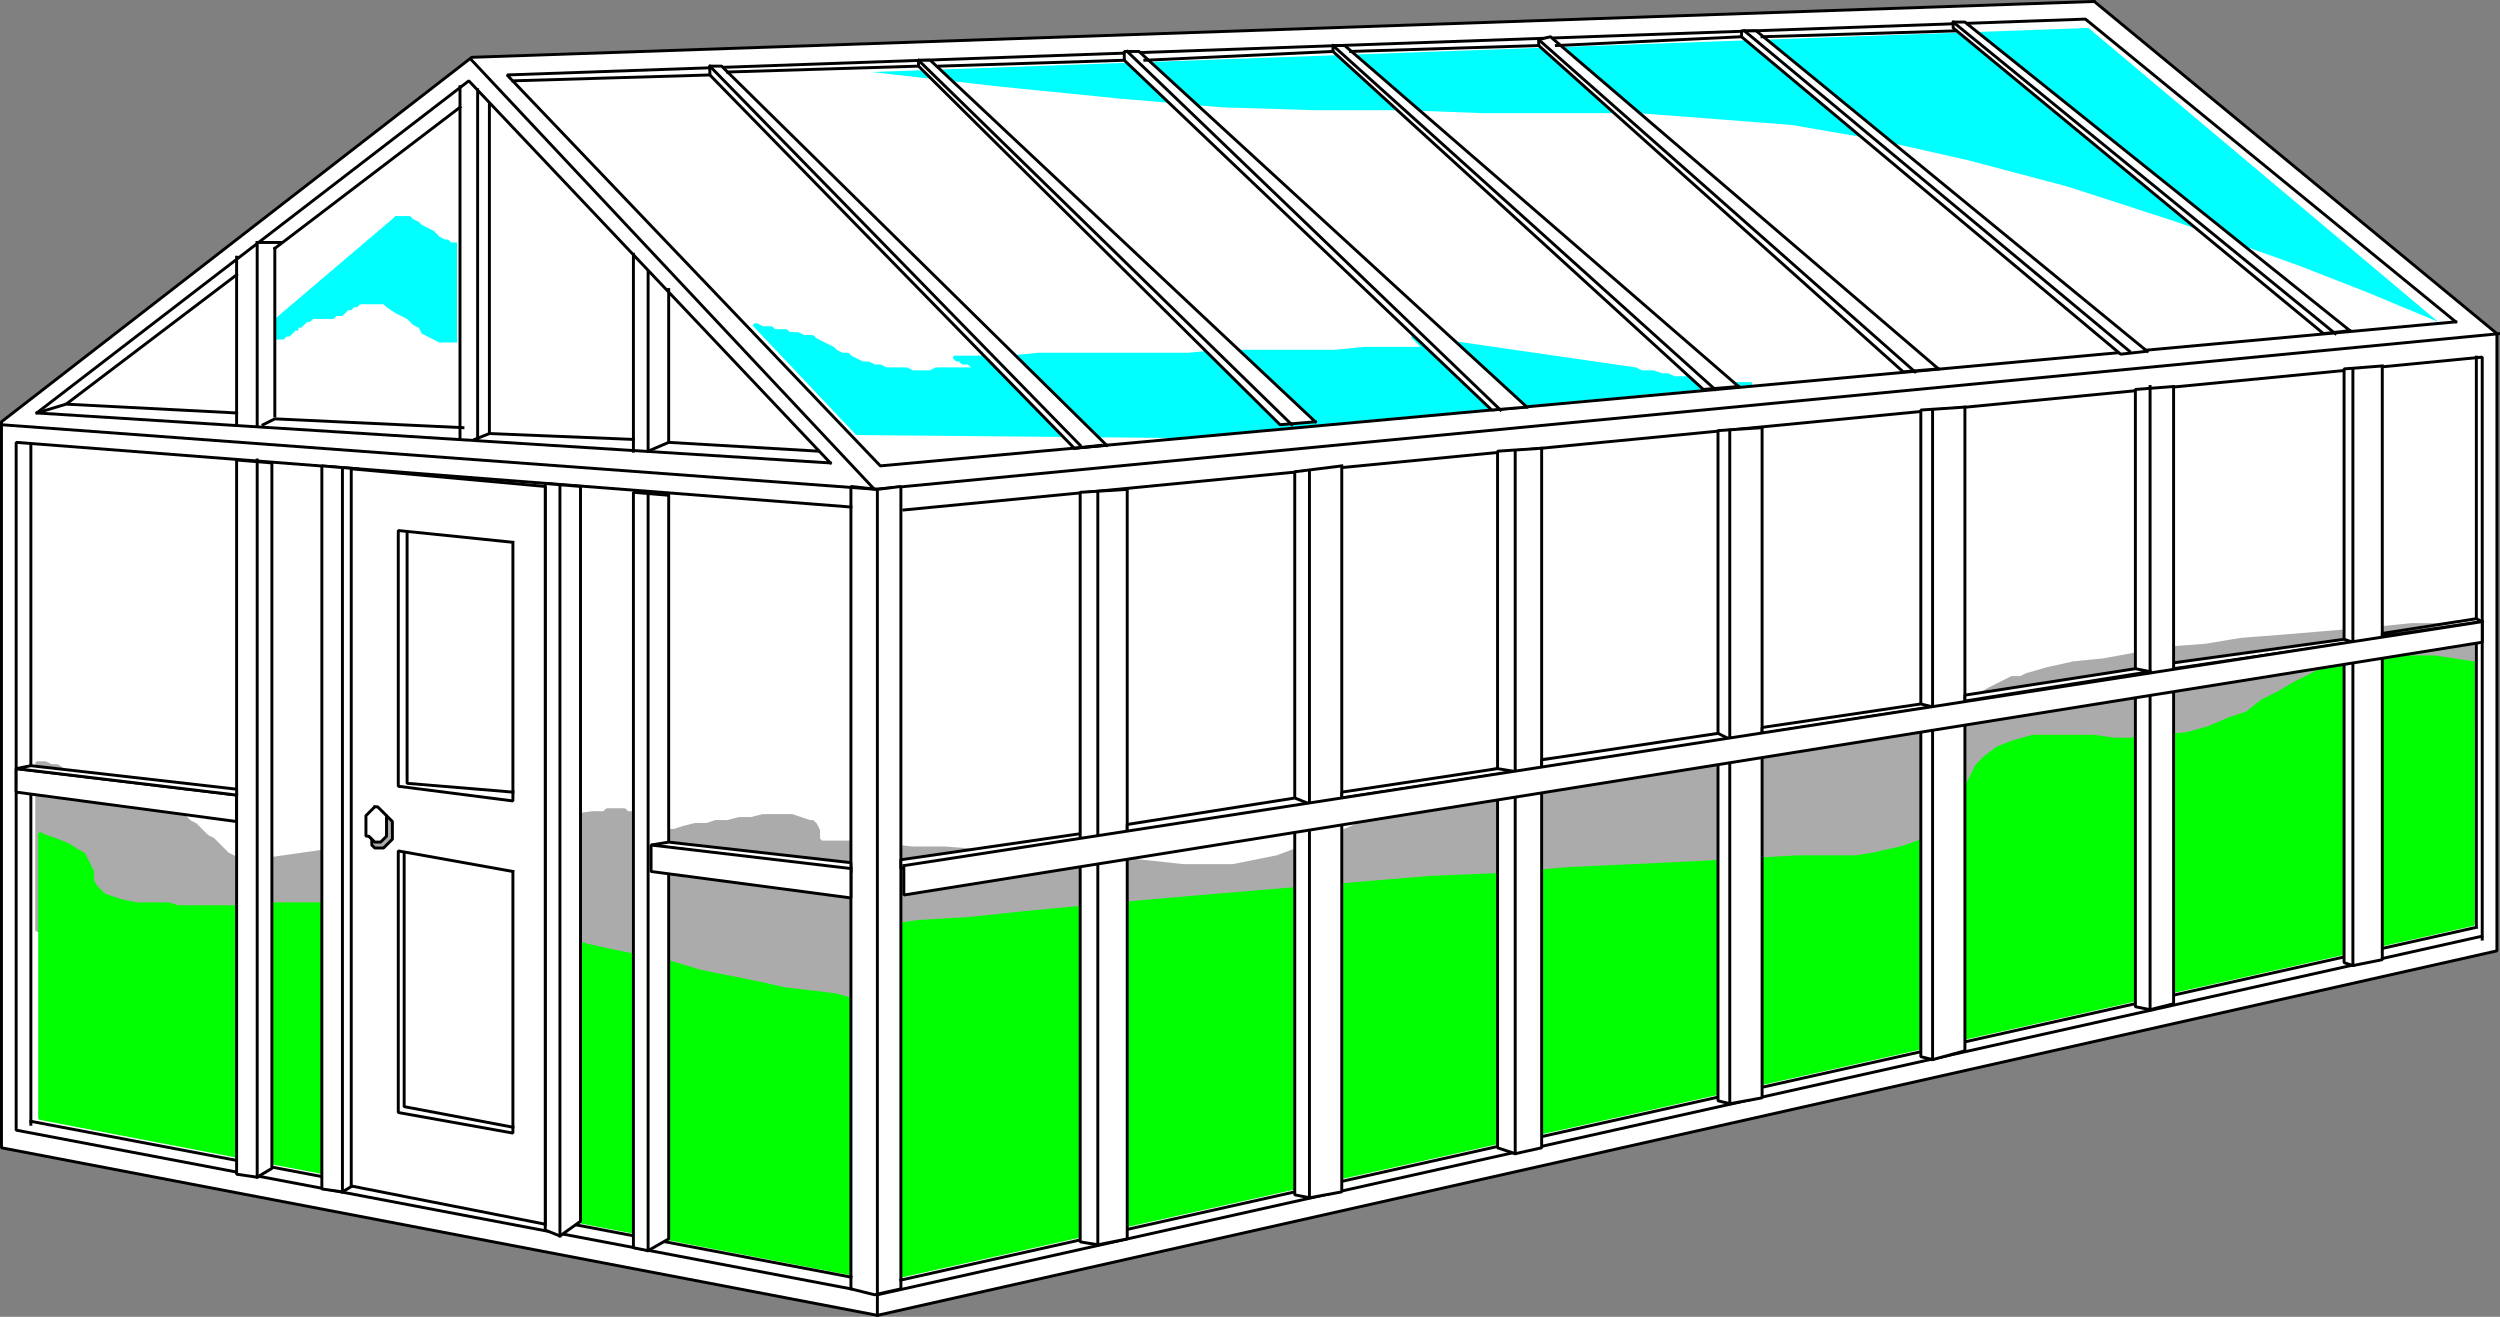 <svg width="850.548" height="448.01" version="1.2" xmlns="http://www.w3.org/2000/svg"><rect width="100%" height="100%" fill="#808080" stroke="none"/><g fill="none" stroke="#000" fill-rule="evenodd" stroke-linecap="square" stroke-linejoin="bevel" font-family="'Sans Serif'" font-size="12.5" font-weight="400"><path vector-effect="non-scaling-stroke" d="m712.5.5 137 113v210l-551 124-298-57v-247l160-124 552-19" fill="#fff" stroke-linecap="butt" stroke-linejoin="miter" stroke-miterlimit="2"/><path vector-effect="non-scaling-stroke" d="M841.5 211.5v35l-416 134-413-64v-57h3l2 1h2l3 2 4 1 3 2 3 1 4 2 3 1 4 2 3 1 3 1 3 1h4l3 1 1 1 2 1 2 2 2 1 2 2 2 2 2 1 2 2 1 1 2 2 2 1 1 1h1l1 1 119-17h4l1-1h6l1 1h2l2 1h1v2l1 1v2h10l3-1 4-1h4l3-1h4l4-1h4l4-1h10l3 1 3 1h1l1 1 1 2v3l1 1h12l9 1 10 1h11l13 1 12 1 13 1 12 1h12l10 1 9 1h17l5-1 10-2 8-3 8-3 7-3 7-3 7-4 7-3 8-3 7-3 9-3 9-3 10-2 12-1 13-1h16l1 1 4-1h9l6-1 6-1 6-1 7-1 7-1 7-1 8-1 7-1 7-1 7-1 7-1 6-1h5l4-1h6l4-1h1l-1 1h-8l-2-1v-1l2-2 3-2 5-3 8-4h3l2-1 7-2 9-2 10-1 11-2 11-2 13-1 12-2 13-1 12-1 12-1 11-1 10-1h9l7-1h5" fill="#ababab" stroke="#ababab" stroke-linecap="butt" stroke-linejoin="miter" stroke-miterlimit="2"/><path vector-effect="non-scaling-stroke" d="M841.5 225.5v89l-541 121-287-55v-97l2 1 3 1 5 2 3 2 2 1 1 2 1 2 1 2v3l1 2 1 1 2 2 3 1 3 1 5 1h11l3 1h21l7-1h20l6-1h6l7 1h12l6 1 7 1 6 2 3 1h3l8 2 8 2 9 2 10 3 9 2 10 2 10 2 10 3 10 2 10 2 9 2 9 1 8 1 7 2h7v-25l7-1 7-1 17-1 19-2 21-2 22-2 23-2 24-2 24-2 24-2 24-1 23-2 22-1 21-1 18-1 17-1h20l6-1 9-2 6-2 6-3 4-3 2-4 2-4 2-4 2-4 2-4 3-3 4-3 5-2 7-2h21l7 1h5l11-1 9-1 7-2 7-3 6-2 5-4 6-3 5-3 6-3 6-3 7-2 8-1h21l13 2" fill="#0f0" stroke="#0f0" stroke-linecap="butt" stroke-linejoin="miter" stroke-miterlimit="2"/><path d="m710.5 9.5 119 100-24-10-23-9-42-15-37-12-34-9-31-7-29-5-26-2-26-2h-53l-27-1h-30l-32-1-35-3-40-4-44-5 414-15" fill="#0ff" stroke="none"/><path vector-effect="non-scaling-stroke" d="m850.5 113.5-553 53-137-146" stroke-linecap="butt" stroke-linejoin="miter" stroke-miterlimit="2"/><path vector-effect="non-scaling-stroke" d="M595.5 130.5h-10l-3-1h-5l-3-1h-5l-2-1h-2l-3-1h-4l-2-1-76-11 4 4h-20l-10 1h-40l-10 1h-51l-10 1h-19l1 1h1l1 1h2l1 1h2l1 1h1-16l-2 1h-6l-2-1h-7l-2-1h-2l-2-1h-2l-2-1-2-1-1-1h-2l-2-1-1-1-2-1-2-1-2-1-1-1h-3l-2-1h-3l-1-1h-4l-1-1h-3l-2-1h-1l35 37 108 1 196-18" fill="#0ff" stroke="#0ff" stroke-linecap="butt" stroke-linejoin="miter" stroke-miterlimit="2"/><path vector-effect="non-scaling-stroke" d="m282.5 157.5-123-130-147 113 270 17m-120-127v119m4-114v112m49-61v67m-135-66v57m140-52v61m-133-71v62m140-46v52m-71-114-63 48" stroke-linecap="butt" stroke-linejoin="miter" stroke-miterlimit="2"/><path vector-effect="non-scaling-stroke" d="m80.5 93.5-58 44-10 3m10-3 58 3m9 4 4-2 64 3m4 4 5-2 49 2m5 4 7-3 51 3m-191-71h8m740 27-536 49-127-133 537-19 126 103" stroke-linecap="butt" stroke-linejoin="miter" stroke-miterlimit="2"/><path vector-effect="non-scaling-stroke" d="m376.5 151.5-131-129h-4v3l124 127 11-1m71-8-131-123h-4v2l123 122 12-1m72-5-132-121h-5v3l125 119 12-1m72-7-134-116h-4v2l126 115 12-1m68-6-132-113-4 1v2l124 111 12-1m71-6-133-109h-5v2l129 108 9-1m69-7-131-105h-4v2l126 104 9-1" fill="#fff" stroke-linecap="butt" stroke-linejoin="miter" stroke-miterlimit="2"/><path vector-effect="non-scaling-stroke" d="m174.5 27.5 67-2m424-15-66 2m-7 0-63 3m-6 0-64 2m-6 0-64 3m-7 0-63 2m-7 0-65 2m65-4 127 124m-198-122 126 129m16-134 127 122m73-7-130-117m198 111-128-113m70-3 131 109m70-6-130-106" stroke-linecap="butt" stroke-linejoin="miter" stroke-miterlimit="2"/><path d="M155.5 82.5h-2l-1-1h-1l-2-1-1-1-1-1-2-1-2-1-1-1-2-1-1-1h-5l-1 1-40 34v7h3l1-1h1l1-1 1-1h1v-1h1l1-1 1-1h1l1-1h7l1-1h2l1-1 1-1h1l1-1h1l1-1h8l1 1 3 2 2 1 2 1 2 2 2 1 1 2 2 1 2 1 2 1h6v-34" fill="#0ff" stroke="none"/><path vector-effect="non-scaling-stroke" d="M156.5 29.5v120m-63-65v57" stroke-linecap="butt" stroke-linejoin="miter" stroke-miterlimit="2"/><path vector-effect="non-scaling-stroke" d="m298.5 166.5 8-1v273l-9 2-8-2v-273l9 1" fill="#fff" stroke-linecap="butt" stroke-linejoin="miter" stroke-miterlimit="2"/><path vector-effect="non-scaling-stroke" d="M298.5 447.5v-281l-298-22" stroke-linecap="butt" stroke-linejoin="miter" stroke-miterlimit="2"/><path vector-effect="non-scaling-stroke" d="m289.5 438.5-284-54v-234l284 22m9 268 546-122m-834 64v-231m297 22 537-52v198" stroke-linecap="butt" stroke-linejoin="miter" stroke-miterlimit="2"/><path vector-effect="non-scaling-stroke" d="m373.5 284.5-5-1-62 9v3l67-11" fill="#fff" stroke-linecap="butt" stroke-linejoin="miter" stroke-miterlimit="2"/><path vector-effect="non-scaling-stroke" d="m842.5 315.5-536 120m536-120v-194m-477 31 9-1" stroke-linecap="butt" stroke-linejoin="miter" stroke-miterlimit="2"/><path vector-effect="non-scaling-stroke" d="M383.5 166.5v255l-10 2-6-1v-255l16-1m73-8v247l-11 2-5-1v-246l16-2m68-6v238l-9 2-6-2v-237l15-1m75-7v228l-11 2-4-1v-228l15-1m211-21v202l-10 2-3-1v-202l13-1" fill="#fff" stroke-linecap="butt" stroke-linejoin="miter" stroke-miterlimit="2"/><path vector-effect="non-scaling-stroke" d="M373.5 167.5v256m72-263v247m70-15v-239m73-7v229m212-250v203" stroke-linecap="butt" stroke-linejoin="miter" stroke-miterlimit="2"/><path vector-effect="non-scaling-stroke" d="m844.5 211.5-2-1-32 5v1l34-5m-44 7-3-1-58 8v2l61-9m-212 33-4-2-60 9v3l64-10m-73 11-6-1-53 8v2l59-9m-70 11-5-2-57 9v3l62-10m-365-3v9l-75-10v-8l75 9" fill="#fff" stroke-linecap="butt" stroke-linejoin="miter" stroke-miterlimit="2"/><path vector-effect="non-scaling-stroke" d="m10.5 381.5 279 53" stroke-linecap="butt" stroke-linejoin="miter" stroke-miterlimit="2"/><path vector-effect="non-scaling-stroke" d="M92.5 157.5v240l-5 3-7-1v-243l12 1m29 2v243l-5 3-7-1v-246l12 1m106 9v253l-7 4-5-1v-257l12 1m-30-3v250l-7 5-5-2v-254l12 1" fill="#fff" stroke-linecap="butt" stroke-linejoin="miter" stroke-miterlimit="2"/><path vector-effect="non-scaling-stroke" d="M220.5 167.5v258m-30-260v255m-103-264v244m29-241v246" stroke-linecap="butt" stroke-linejoin="miter" stroke-miterlimit="2"/><path vector-effect="non-scaling-stroke" d="M289.5 296.5v-3l-62-7-6 1 68 9m-209-26-75-9 5-1 70 8v2m105 146v-251l-66-6v244l66 13" fill="#fff" stroke-linecap="butt" stroke-linejoin="miter" stroke-miterlimit="2"/><path vector-effect="non-scaling-stroke" d="M174.5 296.5v89l-39-7v-89l39 7m0-112v88l-39-5v-87l39 4" fill="#fff" stroke-linecap="butt" stroke-linejoin="miter" stroke-miterlimit="2"/><path vector-effect="non-scaling-stroke" d="M129.5 277.5h-2l-1 2v2l-1 1v2l1 1v2l1 1h3l1-1 1-1 1-1v-6l-1-1-1-1h-2" fill="#ababab" stroke-linecap="butt" stroke-linejoin="miter" stroke-miterlimit="2"/><path vector-effect="non-scaling-stroke" d="m127.5 274.5-1 1-1 1-1 1v7h1l1 1 1 1h2l1-1 1-1v-7l-1-1-1-1-1-1h-1" fill="#fff" stroke-linecap="butt" stroke-linejoin="miter" stroke-miterlimit="2"/><path vector-effect="non-scaling-stroke" d="M137.5 290.5v86l37 7m0-114-36-3v-85" stroke-linecap="butt" stroke-linejoin="miter" stroke-miterlimit="2"/><path vector-effect="non-scaling-stroke" d="M668.5 138.5v219l-11 3-4-1v-220l15-1" fill="#fff" stroke-linecap="butt" stroke-linejoin="miter" stroke-miterlimit="2"/><path vector-effect="non-scaling-stroke" d="M657.5 139.5v221" stroke-linecap="butt" stroke-linejoin="miter" stroke-miterlimit="2"/><path vector-effect="non-scaling-stroke" d="m657.5 240.5-4-1-54 8v2l58-9m82-109v210l-8 2-5-1v-210l13-1" fill="#fff" stroke-linecap="butt" stroke-linejoin="miter" stroke-miterlimit="2"/><path vector-effect="non-scaling-stroke" d="M731.5 131.5v212" stroke-linecap="butt" stroke-linejoin="miter" stroke-miterlimit="2"/><path vector-effect="non-scaling-stroke" d="m731.5 228.5-5-1-58 9v2l63-10m-424 66 537-83v7l-537 86v-10m-18 1v10l-68-9v-9l68 8" fill="#fff" stroke-linecap="butt" stroke-linejoin="miter" stroke-miterlimit="2"/></g></svg>
